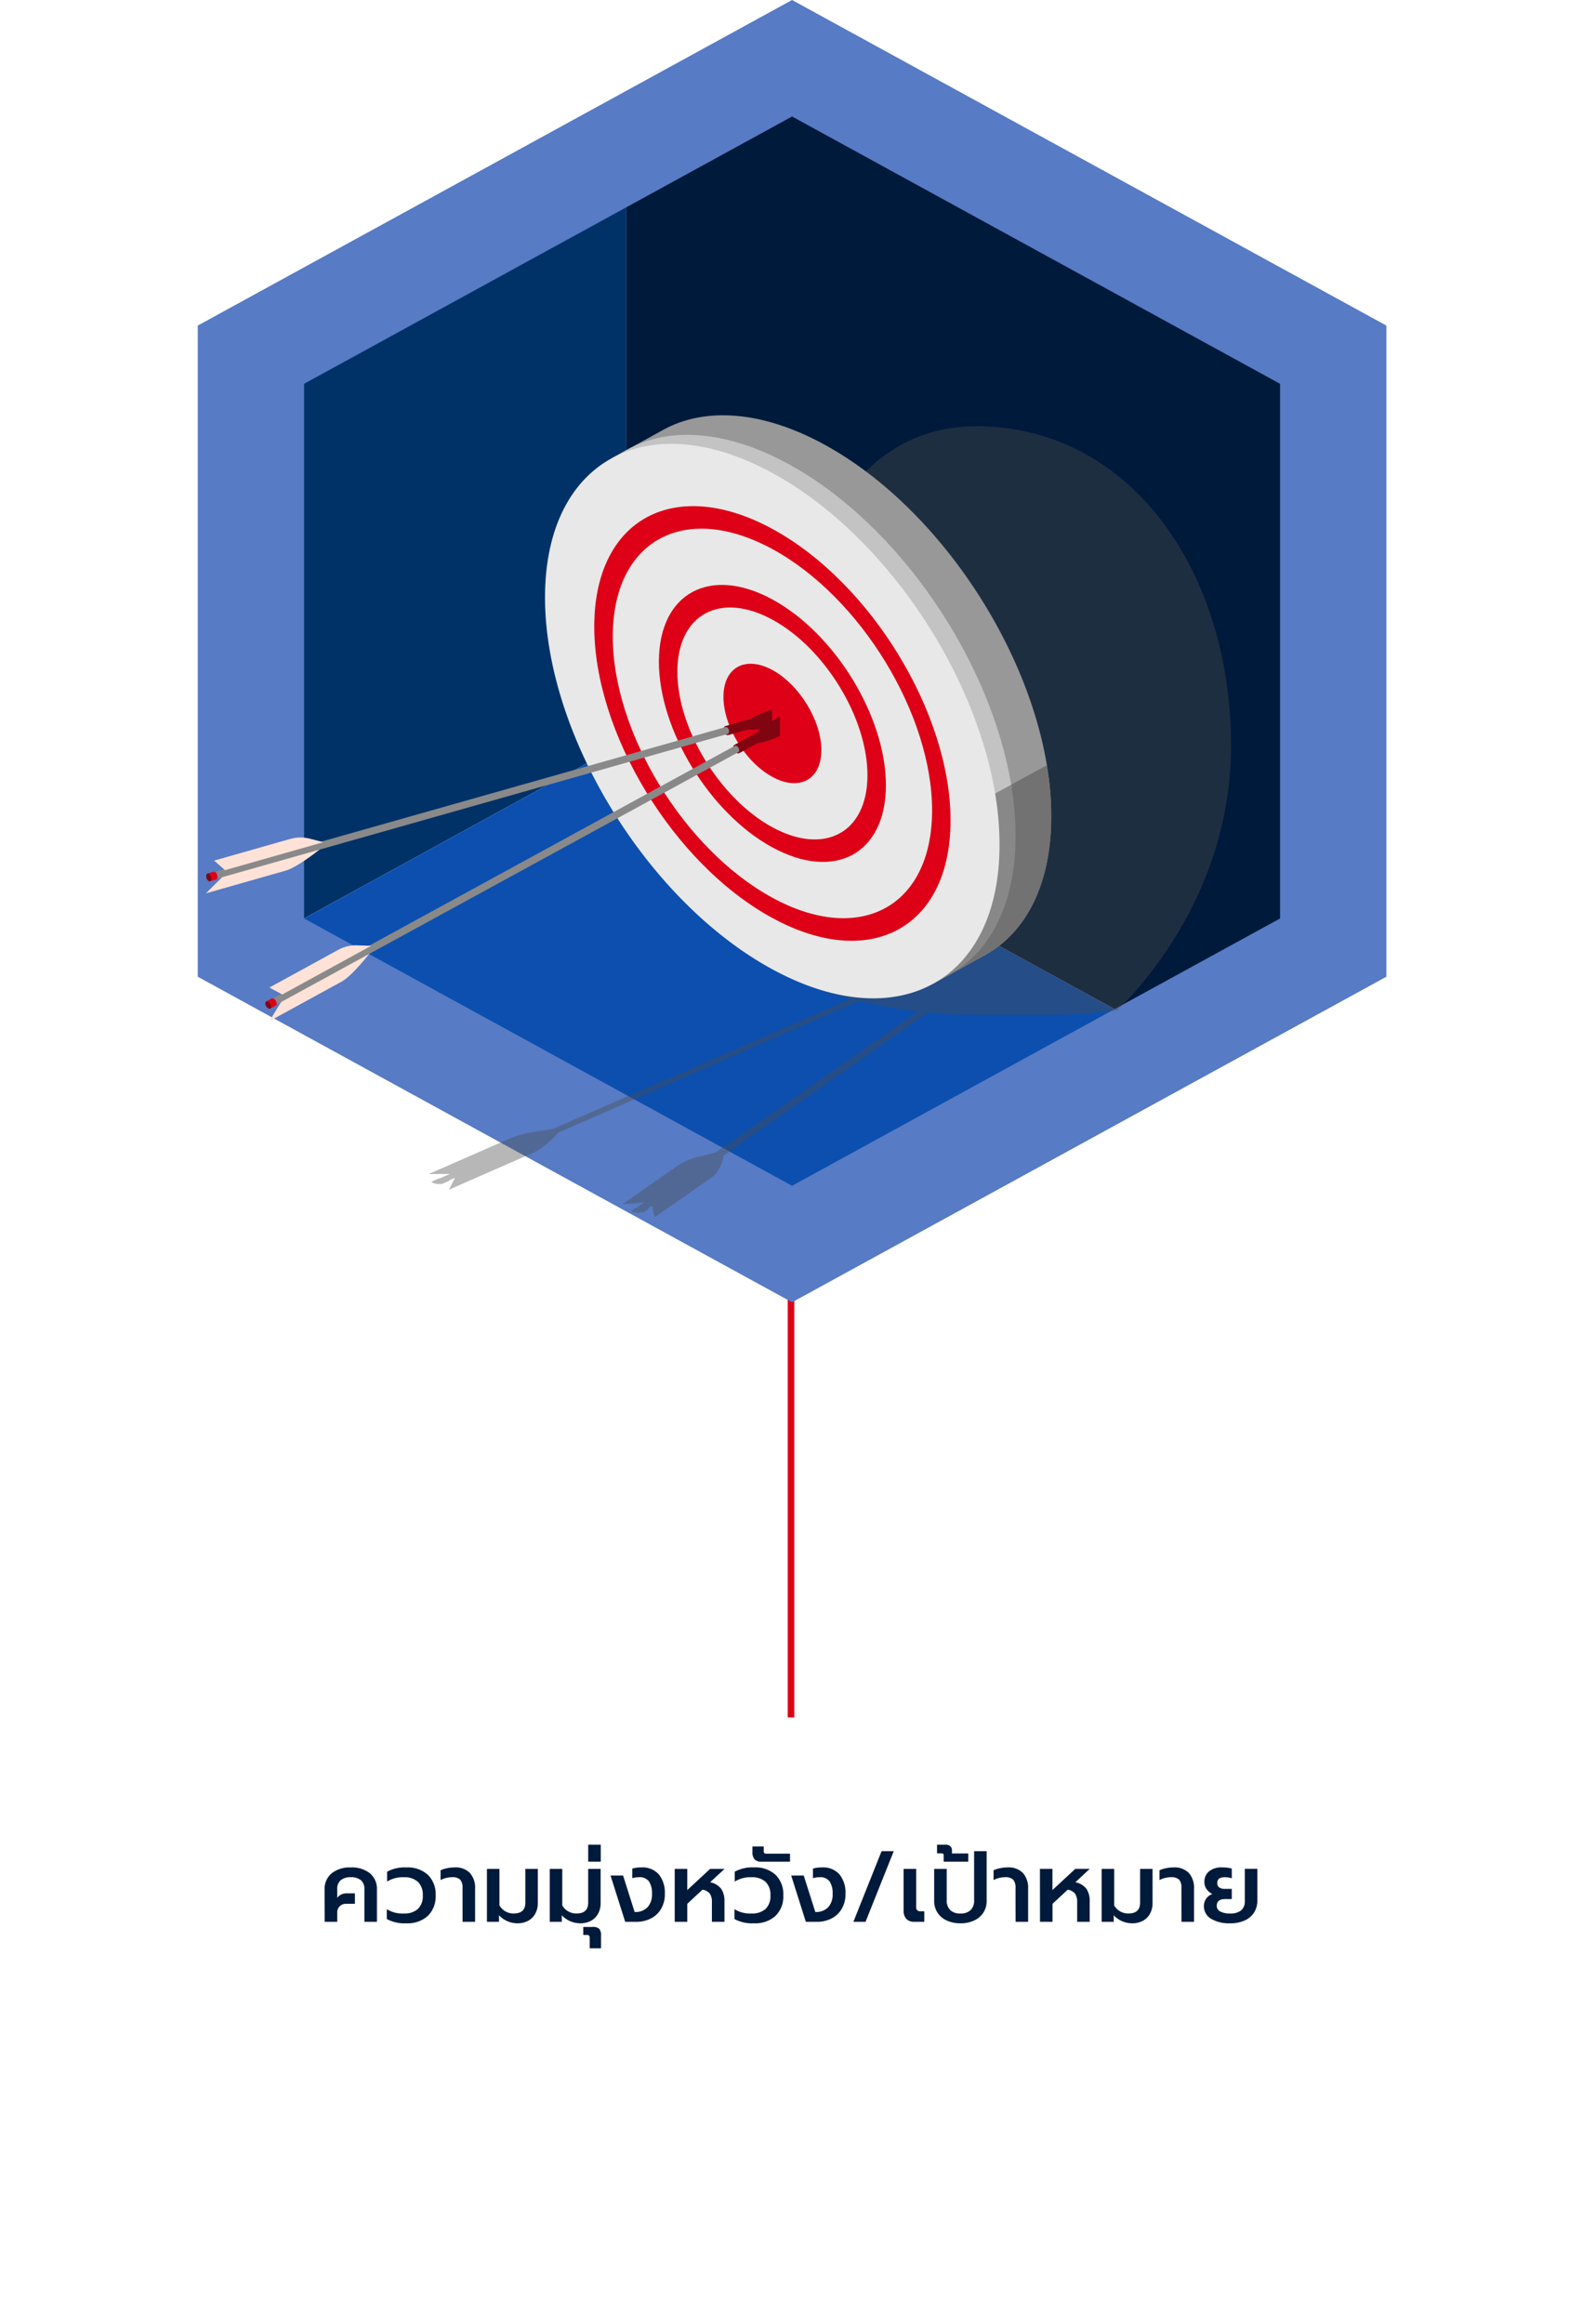 <svg xmlns="http://www.w3.org/2000/svg" xmlns:xlink="http://www.w3.org/1999/xlink" width="240" height="352.505" viewBox="0 0 240 352.505">
  <defs>
    <filter id="Path_251880" x="0" y="240.505" width="240" height="112" filterUnits="userSpaceOnUse">
      <feOffset dy="10" input="SourceAlpha"/>
      <feGaussianBlur stdDeviation="10" result="blur"/>
      <feFlood flood-opacity="0.078"/>
      <feComposite operator="in" in2="blur"/>
      <feComposite in="SourceGraphic"/>
    </filter>
    <clipPath id="clip-path">
      <rect id="Rectangle_23345" data-name="Rectangle 23345" width="121.733" height="119.98" fill="#4b4b4b"/>
    </clipPath>
    <clipPath id="clip-path-2">
      <rect id="Rectangle_23347" data-name="Rectangle 23347" width="76.799" height="88.442" fill="none"/>
    </clipPath>
    <clipPath id="clip-path-3">
      <rect id="Rectangle_23346" data-name="Rectangle 23346" width="27.707" height="32.562" fill="#6e6e6e"/>
    </clipPath>
  </defs>
  <g id="Group_42999" data-name="Group 42999" transform="translate(-6834.501 -7505.863)">
    <g transform="matrix(1, 0, 0, 1, 6834.5, 7505.86)" filter="url(#Path_251880)">
      <path id="Path_251880-2" data-name="Path 251880" d="M0,0H180V52H0Z" transform="translate(30 260.51)" fill="#fff"/>
    </g>
    <path id="Path_172153" data-name="Path 172153" d="M86.5,274.019h-1V209.65h1Z" transform="translate(6868.501 7492.35)" fill="#dd0016"/>
    <path id="Path_251886" data-name="Path 251886" d="M-70.755-4.86a3.065,3.065,0,0,1,1.073-2.5,4.422,4.422,0,0,1,2.9-.885,4.392,4.392,0,0,1,2.9.885,3.075,3.075,0,0,1,1.065,2.5V0h-1.9V-4.935a1.711,1.711,0,0,0-.533-1.373,2.27,2.27,0,0,0-1.522-.457,2.327,2.327,0,0,0-1.53.45,1.694,1.694,0,0,0-.54,1.38v1.32a1.411,1.411,0,0,1,.577-.51,1.94,1.94,0,0,1,.893-.195h1.215v1.59h-1.35a1.286,1.286,0,0,0-.96.383,1.27,1.27,0,0,0-.375.922V0h-1.9ZM-58.335.225A5.632,5.632,0,0,1-61.32-.42v-1.5a4.426,4.426,0,0,0,2.6.66,3.031,3.031,0,0,0,2.115-.683A2.652,2.652,0,0,0-55.86-4a2.677,2.677,0,0,0-.75-2.07,3.01,3.01,0,0,0-2.115-.69,4.468,4.468,0,0,0-2.55.66v-1.5a5.576,5.576,0,0,1,2.94-.645,4.527,4.527,0,0,1,3.248,1.118A4.1,4.1,0,0,1-53.91-4,4.071,4.071,0,0,1-55.1-.893,4.532,4.532,0,0,1-58.335.225ZM-49.83-5.13a1.816,1.816,0,0,0-.353-1.26,1.706,1.706,0,0,0-1.267-.375,3.8,3.8,0,0,0-1.71.435V-7.815a4.1,4.1,0,0,1,.952-.307,5.516,5.516,0,0,1,1.162-.128,3.046,3.046,0,0,1,2.333.84,3.378,3.378,0,0,1,.787,2.4V0h-1.9ZM-41.52.225A3.764,3.764,0,0,1-43-.082,3.84,3.84,0,0,1-44.3-.99V0h-1.83V-8.025h1.9V-2.49a2.432,2.432,0,0,0,2.16,1.23q1.77,0,1.77-1.65V-8.025h1.89V-2.82a3.279,3.279,0,0,1-.368,1.552,2.661,2.661,0,0,1-1.072,1.1A3.367,3.367,0,0,1-41.52.225Zm9.525,0a3.764,3.764,0,0,1-1.478-.307,3.84,3.84,0,0,1-1.3-.908V0H-36.6V-8.025h1.9V-2.49a2.432,2.432,0,0,0,2.16,1.23q1.77,0,1.77-1.65V-8.025h1.89V-2.82a3.279,3.279,0,0,1-.368,1.552,2.661,2.661,0,0,1-1.073,1.1A3.367,3.367,0,0,1-32,.225Zm1.455,2.25a.588.588,0,0,0-.09-.375.468.468,0,0,0-.36-.1h-.525V.78h1.4a1.423,1.423,0,0,1,1.02.277,1.454,1.454,0,0,1,.27,1.012V4.02h-1.71ZM-30.765-11.7h1.905v2.58h-1.905Zm3.39,4.68h1.9l1.755,5.535A2.563,2.563,0,0,0-21.773-2.2,2.822,2.822,0,0,0-21.09-4.23a3.2,3.2,0,0,0-.465-1.905,1.723,1.723,0,0,0-1.485-.63,3.453,3.453,0,0,0-1.035.15V-8.07a4.655,4.655,0,0,1,1.365-.18,3.3,3.3,0,0,1,2.663,1.065A4.415,4.415,0,0,1-19.14-4.23a4.34,4.34,0,0,1-.577,2.28A3.78,3.78,0,0,1-21.27-.5a4.7,4.7,0,0,1-2.16.5h-1.725Zm9.735-1.005h1.905v3.21l3.465-3.21h2.19L-12.27-6a2.8,2.8,0,0,1,1.695,1.02,3.277,3.277,0,0,1,.48,1.875V0H-12V-2.97a2.233,2.233,0,0,0-.307-1.29,1.78,1.78,0,0,0-1.118-.615l-2.31,2.145V0H-17.64ZM-5.6.225A5.632,5.632,0,0,1-8.58-.42v-1.5a4.426,4.426,0,0,0,2.595.66A3.031,3.031,0,0,0-3.87-1.942,2.652,2.652,0,0,0-3.12-4a2.677,2.677,0,0,0-.75-2.07,3.01,3.01,0,0,0-2.115-.69,4.468,4.468,0,0,0-2.55.66v-1.5A5.576,5.576,0,0,1-5.6-8.25,4.527,4.527,0,0,1-2.348-7.132,4.1,4.1,0,0,1-1.17-4,4.071,4.071,0,0,1-2.355-.893,4.532,4.532,0,0,1-5.6.225ZM-4.5-9.12a1.315,1.315,0,0,1-1.028-.36,1.575,1.575,0,0,1-.322-1.08v-.87h1.71v.69a.436.436,0,0,0,.09.323.5.5,0,0,0,.33.083H-.15V-9.12ZM.03-7.02h1.9L3.69-1.485A2.563,2.563,0,0,0,5.632-2.2,2.822,2.822,0,0,0,6.315-4.23,3.2,3.2,0,0,0,5.85-6.135a1.723,1.723,0,0,0-1.485-.63,3.453,3.453,0,0,0-1.035.15V-8.07a4.655,4.655,0,0,1,1.365-.18A3.3,3.3,0,0,1,7.357-7.185,4.415,4.415,0,0,1,8.265-4.23a4.34,4.34,0,0,1-.578,2.28A3.78,3.78,0,0,1,6.135-.5a4.7,4.7,0,0,1-2.16.5H2.25Zm13.71-3.69h1.845L11.31,0H9.465ZM18.69,0A1.551,1.551,0,0,1,17.5-.442a1.745,1.745,0,0,1-.413-1.238V-8.025H18.99V-2.28a.711.711,0,0,0,.165.54.792.792,0,0,0,.54.15h.525V0Zm7.02.225A4.823,4.823,0,0,1,23.6-.21a3.275,3.275,0,0,1-1.395-1.208A3.232,3.232,0,0,1,21.72-3.18V-8.025h1.905v4.77a1.987,1.987,0,0,0,.525,1.47,2.117,2.117,0,0,0,1.56.525,2.1,2.1,0,0,0,1.545-.525,1.987,1.987,0,0,0,.525-1.47V-10.71h1.905v7.53A3.232,3.232,0,0,1,29.2-1.418,3.284,3.284,0,0,1,27.81-.21,4.774,4.774,0,0,1,25.71.225Zm-2.55-10.29a.353.353,0,0,0-.068-.24.325.325,0,0,0-.247-.075h-.69V-11.7H23.43a1,1,0,0,1,.75.248.839.839,0,0,1,.24.607v.48h2.475V-9.12H23.16Zm10.9,4.935a1.816,1.816,0,0,0-.353-1.26,1.706,1.706,0,0,0-1.267-.375,3.8,3.8,0,0,0-1.71.435V-7.815a4.1,4.1,0,0,1,.953-.307A5.516,5.516,0,0,1,32.85-8.25a3.046,3.046,0,0,1,2.333.84,3.378,3.378,0,0,1,.787,2.4V0h-1.9Zm3.705-2.9h1.9v3.21l3.465-3.21h2.19L43.14-6a2.8,2.8,0,0,1,1.695,1.02,3.277,3.277,0,0,1,.48,1.875V0h-1.9V-2.97A2.233,2.233,0,0,0,43.1-4.26a1.78,1.78,0,0,0-1.118-.615L39.675-2.73V0h-1.9ZM51.735.225a3.764,3.764,0,0,1-1.478-.307,3.84,3.84,0,0,1-1.3-.908V0H47.13V-8.025h1.9V-2.49a2.432,2.432,0,0,0,2.16,1.23q1.77,0,1.77-1.65V-8.025h1.89V-2.82a3.279,3.279,0,0,1-.368,1.552,2.661,2.661,0,0,1-1.072,1.1A3.367,3.367,0,0,1,51.735.225Zm7.5-5.355a1.816,1.816,0,0,0-.353-1.26,1.706,1.706,0,0,0-1.267-.375,3.8,3.8,0,0,0-1.71.435V-7.815a4.1,4.1,0,0,1,.952-.307A5.516,5.516,0,0,1,58.02-8.25a3.046,3.046,0,0,1,2.333.84,3.378,3.378,0,0,1,.787,2.4V0h-1.9ZM66.585.225a5.26,5.26,0,0,1-2.865-.69,2.187,2.187,0,0,1-1.08-1.95A1.842,1.842,0,0,1,63-3.525a1.877,1.877,0,0,1,.93-.69,2.2,2.2,0,0,1-.877-.735,1.833,1.833,0,0,1-.338-1.08,2.043,2.043,0,0,1,.69-1.613,3,3,0,0,1,2.04-.607,6.069,6.069,0,0,1,.81.052,3.5,3.5,0,0,1,.615.128v1.485a1.856,1.856,0,0,0-.5-.135,3.827,3.827,0,0,0-.548-.045q-1.155,0-1.155.855a.825.825,0,0,0,.285.69,1.482,1.482,0,0,0,.915.225H66.87V-3.45H65.865q-1.275,0-1.275,1.035a.942.942,0,0,0,.532.847,2.932,2.932,0,0,0,1.463.308A2.562,2.562,0,0,0,68.3-1.74a1.775,1.775,0,0,0,.548-1.41V-8.04h1.9v4.86a3.407,3.407,0,0,1-.412,1.628,3.158,3.158,0,0,1-1.35,1.275A5.074,5.074,0,0,1,66.585.225Z" transform="translate(6954.501 7797.369)" fill="#001a3b"/>
    <g id="Group_42994" data-name="Group 42994" transform="translate(2262.001 0.631)">
      <path id="Path_172062" data-name="Path 172062" d="M4.844,136.694l57.478-31.511V17.1L6.294,46.984Z" transform="translate(4605.206 7512.553)" fill="#003268"/>
      <path id="Path_172063" data-name="Path 172063" d="M4.844,108.181l82.609,43.694,55.915-30.812L62.323,76.67Z" transform="translate(4605.206 7541.066)" fill="#0c4faf"/>
      <path id="Path_172064" data-name="Path 172064" d="M41.722,21.309,68.17,8.3l78.018,43.9,1.672,85.748-25.09,15.833L41.722,109.393Z" transform="translate(4625.806 7508.343)" fill="#001a3b"/>
      <path id="Path_172065" data-name="Path 172065" d="M90.161.584,0,49.968v98.768l90.161,49.385,90.162-49.384V49.968ZM164.192,139.9,90.161,180.449,16.132,139.9V58.8L90.161,18.255,164.192,58.8Z" transform="translate(4602.5 7504.648)" fill="#577bc4"/>
      <g id="Group_29666" data-name="Group 29666" transform="translate(4637.527 7569.889)" opacity="0.402" style="mix-blend-mode: multiply;isolation: isolate">
        <g id="Group_29665" data-name="Group 29665">
          <g id="Group_29664" data-name="Group 29664" clip-path="url(#clip-path)">
            <path id="Path_172066" data-name="Path 172066" d="M23.023,158.847c-.1.043-.115.1-.031.166a2.391,2.391,0,0,0,1.149.234,1.194,1.194,0,0,0,.511-.071l.955-.418c.047-.022.008-.055.014-.083l.853-.373-.929,1.811,12.835-5.62a12.749,12.749,0,0,0,3.756-3.037L87.8,131.5a73.594,73.594,0,0,0,8.878,1.553L65.985,154.488l-2.4.6a10.13,10.13,0,0,0-3.236,1.3L51.91,162.3l3.261-.257-1.08.753c-.042.015-.134.021-.157.035l-.656.463c-.065.047-.044.1.089.157a3.622,3.622,0,0,0,1.333.133c.316-.024.478-.084.464-.1l.661-.461c.033-.024-.031-.052-.045-.078l.588-.411.39,1.763,8.862-6.209a4.95,4.95,0,0,0,1.576-3.118L98.3,133.232a82.823,82.823,0,0,0,8.427.349h8.588a81.564,81.564,0,0,0,11.556-.67s17.335-15.387,17.335-40.136c0-26.648-15.418-48.471-38.663-48.463-19.529.007-24.994,20.8-24.994,20.8L105.488,84.37c-11.376.047-22.72,2.432-31.4,7.188-17.564,9.62-17.564,25.218,0,34.838a54.568,54.568,0,0,0,12.377,4.77L41.356,150.883l-2.687.429a16.837,16.837,0,0,0-3.979,1.078l-12.216,5.35,3.237-.018-1.562.683a1.5,1.5,0,0,0-.173.024l-.955.418ZM55.191,163.4a.239.239,0,0,0-.12-.081.239.239,0,0,1,.12.081M24.68,159.009c.042.033.058.064.051.092.006-.028-.009-.059-.051-.092" transform="translate(-22.473 -44.311)" fill="#4b4b4b"/>
          </g>
        </g>
      </g>
      <g id="Group_29672" data-name="Group 29672" transform="translate(4655.186 7568.225)" style="isolation: isolate">
        <g id="Group_29671" data-name="Group 29671">
          <g id="Group_29670" data-name="Group 29670" clip-path="url(#clip-path-2)">
            <path id="Path_172067" data-name="Path 172067" d="M47.722,45.4C54,41.94,62.677,42.419,72.242,47.658,91.25,58.069,106.667,83.4,106.605,104.123c-.031,10.294-3.876,17.544-10.069,20.958l-6.764,3.74L40.958,49.138Z" transform="translate(-29.806 -43.186)" fill="#989898"/>
            <g id="Group_29669" data-name="Group 29669" transform="translate(49.091 53.073)" opacity="0.9">
              <g id="Group_29668" data-name="Group 29668">
                <g id="Group_29667" data-name="Group 29667" clip-path="url(#clip-path-3)">
                  <path id="Path_172068" data-name="Path 172068" d="M92.339,79.079a47.1,47.1,0,0,1,.669,7.865c-.031,10.293-3.876,17.544-10.069,20.958l-6.764,3.738L65.3,93.889Z" transform="translate(-65.3 -79.079)" fill="#6e6e6e"/>
                </g>
              </g>
            </g>
            <path id="Path_172069" data-name="Path 172069" d="M42.693,47.406c6.273-3.459,14.955-2.981,24.52,2.259,16.749,9.174,30.711,29.937,33.75,48.918l-1.2,3.024c-4.278,10.751-19.794,11.973-25.881,2.038L40.263,48.77Z" transform="translate(-30.194 -42.225)" fill="#c3c3c3"/>
            <path id="Path_172070" data-name="Path 172070" d="M87.309,81.086a47.1,47.1,0,0,1,.669,7.865C87.947,99.244,84.1,106.5,77.909,109.909l-2.43,1.365L64.6,93.521Z" transform="translate(-16.597 -25.045)" fill="#888"/>
            <path id="Path_172071" data-name="Path 172071" d="M68.392,50.588C85.024,59.7,98.906,80.233,102.076,99.1a47.307,47.307,0,0,1,.678,7.949c-.061,20.72-15.58,29.11-34.587,18.7S33.742,90.007,33.8,69.287c.041-13.105,6.262-21.278,15.641-22.881,5.449-.932,11.962.355,18.948,4.182" transform="translate(-33.803 -41.783)" fill="#e8e8e8"/>
          </g>
        </g>
      </g>
      <path id="Path_172072" data-name="Path 172072" d="M44.885,72.169c-.031,10.348,7.67,23,17.163,28.2s17.244,1.008,17.276-9.341S71.662,68.025,62.161,62.82s-17.244-1.008-17.276,9.349m2.8,1.533c.026-8.671,6.513-12.178,14.467-7.822S76.55,80.828,76.525,89.5s-6.513,12.178-14.467,7.822S47.658,82.364,47.684,73.7" transform="translate(4627.573 7533.369)" fill="#dd0016"/>
      <path id="Path_172073" data-name="Path 172073" d="M58.618,69.637c4.094,2.243,7.414,7.7,7.4,12.16s-3.354,6.269-7.449,4.026-7.414-7.7-7.4-12.16,3.354-6.269,7.449-4.026" transform="translate(4631.083 7537.239)" fill="#dd0016"/>
      <path id="Path_172074" data-name="Path 172074" d="M38.594,70.668c-.048,16.241,12.037,36.1,26.936,44.26s27.064,1.585,27.112-14.658S80.606,64.17,65.706,56.01,38.642,54.425,38.594,70.668M41.4,72.205C41.446,57.65,52.346,51.748,65.7,59.062s24.19,25.121,24.146,39.675-10.951,20.444-24.3,13.13S41.359,86.761,41.4,72.205" transform="translate(4624.059 7529.5)" fill="#dd0016"/>
      <path id="Path_172075" data-name="Path 172075" d="M52.343,77.874l4.844-2.653a.777.777,0,0,1,1.032.262.7.7,0,0,1-.276.979L53.1,79.115c-.678.371-1.368-.9-.756-1.241" transform="translate(4631.607 7540.327)" fill="#810511"/>
      <path id="Path_172076" data-name="Path 172076" d="M6.969,108.767l10.959-6c1.7-.93,4.489-4.584,4.489-4.584L8.934,105.566Z" transform="translate(4606.393 7551.362)" fill="#ffe2d7"/>
      <path id="Path_172077" data-name="Path 172077" d="M7.3,115.476,77.478,77.133c.5-.274.982.716.57.94L7.5,116.622c-.5.274-.608-.921-.2-1.146" transform="translate(4606.437 7541.266)" fill="#898989"/>
      <path id="Path_172078" data-name="Path 172078" d="M6.969,103.966,17.4,98.253a5.712,5.712,0,0,1,2.929-.693l2.089.07L8.934,105.013Z" transform="translate(4606.393 7551.063)" fill="#ffe2d7"/>
      <path id="Path_172079" data-name="Path 172079" d="M58.21,74.076l0,2.96c-2.134.982-3.937,1.391-4.25.878-.38-.627,1.509-2.339,4.247-3.839" transform="translate(4632.617 7539.825)" fill="#810511"/>
      <path id="Path_172080" data-name="Path 172080" d="M7.5,104.116c0,.279-.209.392-.461.253a.96.96,0,0,1-.461-.759c0-.278.207-.392.461-.253a.966.966,0,0,1,.461.759" transform="translate(4606.172 7553.812)" fill="#810511"/>
      <path id="Path_172081" data-name="Path 172081" d="M6.659,103.474l.815-.447a.332.332,0,0,1,.329.028.96.96,0,0,1,.461.759.3.3,0,0,1-.132.281l-.815.447a.3.3,0,0,0,.132-.281.962.962,0,0,0-.461-.757.336.336,0,0,0-.329-.03" transform="translate(4606.22 7553.667)" fill="#dd0016"/>
      <path id="Path_172082" data-name="Path 172082" d="M51.525,75.555l5.357-1.524a.763.763,0,0,1,.941.481.711.711,0,0,1-.507.892L51.96,76.928c-.75.213-1.113-1.18-.435-1.372" transform="translate(4631.083 7539.789)" fill="#810511"/>
      <path id="Path_172083" data-name="Path 172083" d="M.8,94.466l12.121-3.45c1.878-.534,5.48-3.479,5.48-3.479L3.487,91.779Z" transform="translate(4602.946 7546.268)" fill="#ffe2d7"/>
      <path id="Path_172084" data-name="Path 172084" d="M1.713,97.172l77.6-21.99c.55-.157.781.911.326,1.039L1.625,98.33c-.553.157-.368-1.029.087-1.158" transform="translate(4603.217 7540.347)" fill="#898989"/>
      <path id="Path_172085" data-name="Path 172085" d="M1.591,90l11.537-3.283a5.761,5.761,0,0,1,3.019-.034l2.015.523L3.251,91.448Z" transform="translate(4603.389 7545.771)" fill="#ffe2d7"/>
      <path id="Path_172086" data-name="Path 172086" d="M57.455,73.373l.009,2.679c-2.315.491-4.169.5-4.349-.074-.2-.621,1.775-1.768,4.339-2.605" transform="translate(4632.164 7539.488)" fill="#810511"/>
      <path id="Path_172087" data-name="Path 172087" d="M1.617,91.127c-.069.272-.3.336-.51.145a.929.929,0,0,1-.265-.838c.067-.271.3-.336.51-.145a.938.938,0,0,1,.265.838" transform="translate(4602.959 7547.533)" fill="#810511"/>
      <path id="Path_172088" data-name="Path 172088" d="M.961,90.271l.9-.257a.331.331,0,0,1,.313.1.929.929,0,0,1,.265.838.315.315,0,0,1-.2.245l-.9.256a.311.311,0,0,0,.2-.244.937.937,0,0,0-.265-.838.331.331,0,0,0-.313-.1" transform="translate(4603.037 7547.449)" fill="#dd0016"/>
    </g>
  </g>
</svg>
